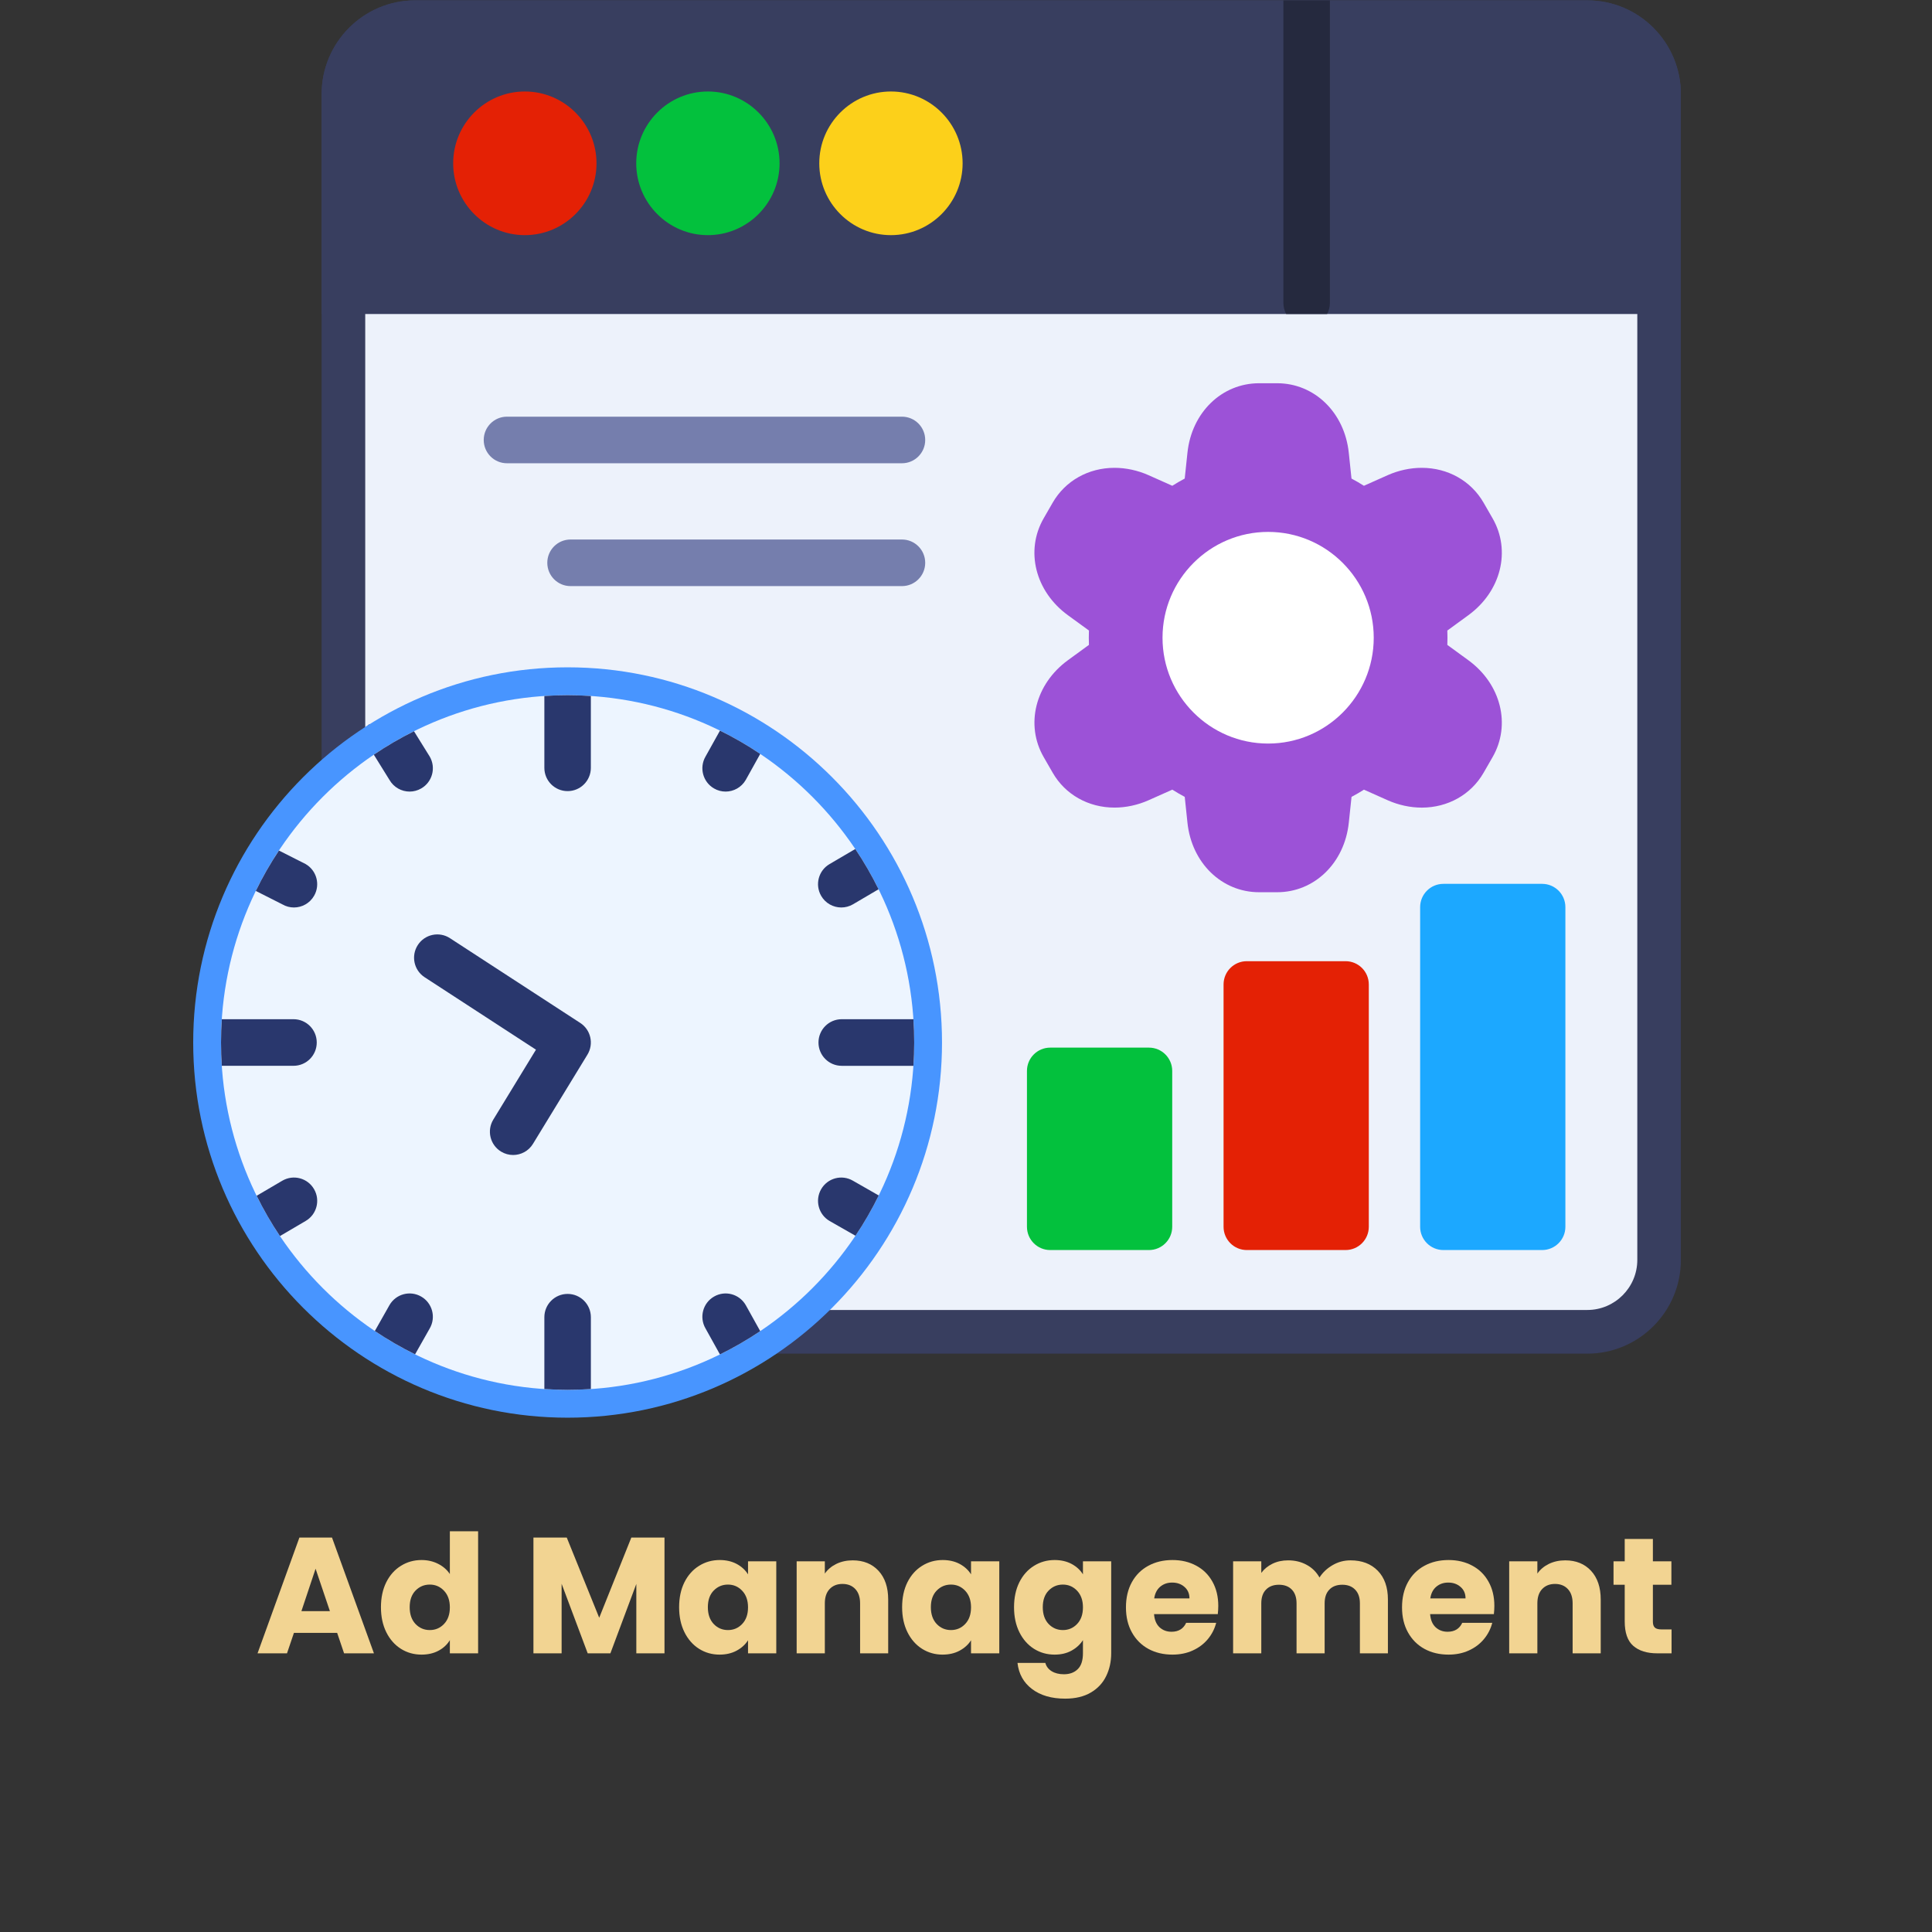 <svg xmlns="http://www.w3.org/2000/svg" xmlns:xlink="http://www.w3.org/1999/xlink" width="500" zoomAndPan="magnify" viewBox="0 0 375 375" height="500" preserveAspectRatio="xMidYMid meet" version="1.0"><rect x="0" y="0" width="375" height="375" fill="#333333" stroke="none"/><defs><g/><clipPath id="16940a66f0"><path d="M 62 0 L 326.25 0 L 326.25 263 L 62 263 Z M 62 0 " clip-rule="nonzero"/></clipPath><clipPath id="1efd9ee36e"><path d="M 62 0 L 326.25 0 L 326.25 61 L 62 61 Z M 62 0 " clip-rule="nonzero"/></clipPath><clipPath id="6ccd8b6280"><path d="M 37.5 129 L 183 129 L 183 275.25 L 37.5 275.25 Z M 37.5 129 " clip-rule="nonzero"/></clipPath></defs><g clip-path="url(#16940a66f0)"><path fill="#383e5f" d="M 308.094 262.738 L 149.387 262.738 C 146.895 262.738 144.875 260.719 144.875 258.219 C 144.875 256.004 82.305 172.129 69.789 153.051 C 69.012 153.688 68.02 154.066 66.941 154.066 C 64.445 154.066 62.426 152.043 62.426 149.543 L 62.426 18.27 C 62.426 8.23 70.574 0.066 80.59 0.066 L 308.094 0.07 C 318.109 0.07 326.258 8.234 326.258 18.27 L 326.258 244.547 C 326.258 254.578 318.109 262.742 308.094 262.742 Z M 308.094 262.738 " fill-opacity="1" fill-rule="evenodd"/></g><path fill="#edf2fb" d="M 152.371 254.266 L 308.098 254.266 C 313.438 254.266 317.801 249.902 317.801 244.547 L 317.801 18.27 C 317.801 12.914 313.445 8.547 308.098 8.547 L 80.594 8.543 C 75.246 8.543 70.891 12.91 70.891 18.27 L 70.891 141.211 L 71.707 140.543 L 76.859 148.395 C 81.375 155.273 86.32 162.047 91.125 168.73 C 98.359 178.801 105.656 188.824 112.953 198.848 C 121.859 211.082 130.793 223.297 139.621 235.586 C 142.609 239.742 145.598 243.906 148.504 248.121 C 149.766 249.953 151.367 252.043 152.371 254.262 Z M 152.371 254.266 " fill-opacity="1" fill-rule="evenodd"/><g clip-path="url(#1efd9ee36e)"><path fill="#383e5f" d="M 62.43 60.953 L 62.43 18.27 C 62.43 8.23 70.574 0.066 80.594 0.066 L 308.094 0.07 C 318.113 0.07 326.258 8.234 326.258 18.27 L 326.258 60.953 Z M 62.43 60.953 " fill-opacity="1" fill-rule="evenodd"/></g><path fill="#25293e" d="M 249.105 0.07 L 258.129 0.07 L 258.129 58.805 C 258.129 59.582 257.934 60.312 257.59 60.953 L 249.648 60.953 C 249.305 60.312 249.105 59.578 249.105 58.801 L 249.105 0.066 Z M 249.105 0.07 " fill-opacity="1" fill-rule="evenodd"/><path fill="#fcd01a" d="M 172.93 45.641 C 165.258 45.641 159.02 39.383 159.02 31.699 C 159.02 24.012 165.262 17.758 172.93 17.758 C 180.602 17.758 186.844 24.012 186.844 31.699 C 186.844 39.383 180.602 45.641 172.93 45.641 Z M 172.93 45.641 " fill-opacity="1" fill-rule="evenodd"/><path fill="#03c13d" d="M 137.402 45.641 C 129.73 45.641 123.492 39.383 123.492 31.699 C 123.492 24.012 129.73 17.758 137.402 17.758 C 145.07 17.758 151.312 24.012 151.312 31.699 C 151.312 39.383 145.07 45.641 137.402 45.641 Z M 137.402 45.641 " fill-opacity="1" fill-rule="evenodd"/><path fill="#e42105" d="M 101.871 45.641 C 94.199 45.641 87.961 39.383 87.961 31.699 C 87.961 24.012 94.199 17.758 101.871 17.758 C 109.543 17.758 115.781 24.012 115.781 31.699 C 115.785 39.383 109.543 45.641 101.871 45.641 Z M 101.871 45.641 " fill-opacity="1" fill-rule="evenodd"/><path fill="#9c52d7" d="M 247.895 173.18 L 244.391 173.18 C 237.156 173.18 231.309 167.512 230.484 159.691 L 229.957 154.672 C 229.137 154.234 228.332 153.77 227.547 153.27 L 222.941 155.324 C 220.836 156.262 218.551 156.754 216.328 156.754 C 211.254 156.754 206.773 154.23 204.332 149.996 L 202.582 146.957 C 198.965 140.676 200.945 132.766 207.285 128.145 L 211.363 125.172 C 211.328 124.242 211.328 123.312 211.363 122.383 L 207.281 119.414 C 200.938 114.793 198.957 106.883 202.578 100.602 L 204.328 97.562 C 206.766 93.332 211.25 90.805 216.324 90.805 C 218.547 90.805 220.836 91.301 222.938 92.234 L 227.543 94.289 C 228.328 93.789 229.137 93.324 229.953 92.891 L 230.484 87.871 C 231.305 80.055 237.156 74.387 244.391 74.387 L 247.891 74.387 C 255.129 74.387 260.977 80.059 261.797 87.871 L 262.324 92.891 C 263.148 93.324 263.957 93.789 264.738 94.289 L 269.344 92.234 C 271.449 91.297 273.734 90.805 275.961 90.805 C 281.031 90.805 285.516 93.332 287.957 97.562 L 289.707 100.602 C 293.324 106.879 291.348 114.793 285.004 119.414 L 280.926 122.387 C 280.961 123.316 280.961 124.246 280.926 125.176 L 285.004 128.148 C 291.344 132.77 293.324 140.68 289.707 146.961 L 287.957 150 C 285.52 154.234 281.035 156.758 275.965 156.758 C 273.738 156.758 271.449 156.262 269.348 155.328 L 264.742 153.273 C 263.957 153.773 263.152 154.238 262.332 154.672 L 261.801 159.691 C 260.98 167.508 255.129 173.18 247.895 173.18 Z M 247.895 173.18 " fill-opacity="1" fill-rule="evenodd"/><path fill="#e42105" d="M 261.172 242.633 L 242.004 242.633 C 239.512 242.633 237.492 240.613 237.492 238.113 L 237.492 191.086 C 237.492 188.586 239.512 186.566 242.004 186.566 L 261.172 186.566 C 263.664 186.566 265.684 188.586 265.684 191.086 L 265.684 238.113 C 265.684 240.613 263.664 242.633 261.172 242.633 Z M 261.172 242.633 " fill-opacity="1" fill-rule="evenodd"/><path fill="#1ca8ff" d="M 299.324 242.633 L 280.16 242.633 C 277.668 242.633 275.648 240.613 275.648 238.113 L 275.648 176.078 C 275.648 173.582 277.668 171.555 280.16 171.555 L 299.324 171.555 C 301.82 171.555 303.84 173.578 303.84 176.078 L 303.84 238.117 C 303.84 240.613 301.816 242.633 299.324 242.633 Z M 299.324 242.633 " fill-opacity="1" fill-rule="evenodd"/><path fill="#03c13d" d="M 223.012 242.633 L 203.844 242.633 C 201.352 242.633 199.332 240.613 199.332 238.113 L 199.332 207.867 C 199.332 205.367 201.352 203.344 203.844 203.344 L 223.012 203.344 C 225.504 203.344 227.527 205.367 227.527 207.867 L 227.527 238.113 C 227.527 240.609 225.508 242.633 223.012 242.633 Z M 223.012 242.633 " fill-opacity="1" fill-rule="evenodd"/><path fill="#757ead" d="M 175.07 89.918 L 98.402 89.918 C 95.91 89.918 93.891 87.898 93.891 85.398 C 93.891 82.898 95.91 80.875 98.402 80.875 L 175.07 80.875 C 177.562 80.875 179.582 82.898 179.582 85.398 C 179.582 87.895 177.562 89.918 175.07 89.918 Z M 175.07 89.918 " fill-opacity="1" fill-rule="evenodd"/><path fill="#757ead" d="M 175.07 113.762 L 110.742 113.762 C 108.246 113.762 106.23 111.738 106.23 109.238 C 106.23 106.742 108.246 104.719 110.742 104.719 L 175.07 104.719 C 177.562 104.719 179.582 106.742 179.582 109.238 C 179.582 111.738 177.562 113.762 175.07 113.762 Z M 175.07 113.762 " fill-opacity="1" fill-rule="evenodd"/><path fill="#ffffff" d="M 246.145 144.324 C 234.844 144.324 225.645 135.109 225.645 123.785 C 225.645 112.461 234.844 103.242 246.145 103.242 C 257.449 103.242 266.641 112.457 266.641 123.785 C 266.641 135.113 257.445 144.324 246.145 144.324 Z M 246.145 144.324 " fill-opacity="1" fill-rule="evenodd"/><g clip-path="url(#6ccd8b6280)"><path fill="#4895ff" d="M 110.172 275.172 C 70.102 275.172 37.5 242.504 37.5 202.352 C 37.5 162.195 70.102 129.527 110.172 129.527 C 150.238 129.527 182.844 162.195 182.844 202.352 C 182.844 242.504 150.242 275.172 110.172 275.172 Z M 110.172 275.172 " fill-opacity="1" fill-rule="evenodd"/></g><path fill="#edf5ff" d="M 110.172 269.766 C 73.078 269.766 42.898 239.523 42.898 202.352 C 42.898 165.176 73.078 134.938 110.168 134.938 C 147.262 134.938 177.445 165.176 177.445 202.352 C 177.445 239.523 147.266 269.766 110.172 269.766 Z M 110.172 269.766 " fill-opacity="1" fill-rule="evenodd"/><path fill="#29376d" d="M 110.172 269.766 C 108.656 269.766 107.152 269.707 105.66 269.609 L 105.66 255.668 C 105.66 253.172 107.68 251.148 110.172 251.148 C 112.668 251.148 114.688 253.172 114.688 255.668 L 114.688 269.609 C 113.195 269.711 111.691 269.766 110.172 269.766 Z M 80.566 262.875 C 77.855 261.535 75.246 260.023 72.754 258.348 L 75.598 253.32 C 76.844 251.156 79.602 250.414 81.762 251.668 C 83.918 252.914 84.66 255.68 83.414 257.84 Z M 54.34 239.918 C 52.664 237.426 51.152 234.812 49.816 232.098 L 54.801 229.172 C 56.957 227.918 59.719 228.656 60.965 230.824 C 62.211 232.984 61.473 235.754 59.312 236.996 Z M 43.055 206.871 C 42.953 205.379 42.902 203.871 42.902 202.352 C 42.902 200.832 42.957 199.324 43.055 197.828 L 56.969 197.828 C 59.465 197.828 61.48 199.852 61.48 202.352 C 61.48 204.848 59.465 206.871 56.969 206.871 Z M 49.652 172.93 C 50.977 170.207 52.477 167.594 54.141 165.09 L 59.312 167.707 C 61.469 168.953 62.211 171.719 60.961 173.879 C 60.125 175.332 58.609 176.141 57.051 176.141 C 56.285 176.141 55.508 175.945 54.797 175.531 Z M 72.559 146.484 C 75.043 144.801 77.648 143.281 80.355 141.934 L 83.414 146.859 C 84.66 149.023 83.922 151.789 81.762 153.035 C 81.055 153.445 80.277 153.645 79.508 153.645 C 77.949 153.645 76.434 152.832 75.598 151.383 Z M 105.664 135.094 C 107.152 134.992 108.656 134.938 110.172 134.938 C 111.688 134.938 113.191 134.992 114.684 135.094 L 114.684 149.035 C 114.684 151.535 112.664 153.555 110.172 153.555 C 107.68 153.555 105.66 151.535 105.66 149.035 L 105.66 135.094 Z M 139.746 141.812 C 142.457 143.145 145.066 144.66 147.559 146.336 L 144.75 151.383 C 143.914 152.832 142.395 153.645 140.84 153.645 C 140.07 153.645 139.297 153.449 138.586 153.035 C 136.43 151.789 135.691 149.02 136.934 146.859 Z M 166.008 164.789 C 167.684 167.281 169.195 169.895 170.531 172.605 L 165.547 175.535 C 164.84 175.945 164.062 176.141 163.297 176.141 C 161.734 176.141 160.219 175.332 159.383 173.879 C 158.137 171.719 158.875 168.953 161.035 167.707 Z M 177.293 197.828 C 177.395 199.324 177.445 200.832 177.445 202.352 C 177.445 203.871 177.391 205.379 177.293 206.875 L 163.379 206.875 C 160.883 206.875 158.867 204.852 158.867 202.352 C 158.867 199.852 160.883 197.828 163.379 197.828 Z M 170.562 232.039 C 169.23 234.754 167.719 237.367 166.047 239.859 L 161.035 237 C 158.879 235.754 158.137 232.984 159.383 230.824 C 160.629 228.66 163.387 227.918 165.547 229.172 Z M 147.559 258.371 C 145.066 260.047 142.453 261.559 139.742 262.895 L 136.934 257.84 C 135.691 255.68 136.426 252.91 138.586 251.668 C 140.742 250.414 143.504 251.156 144.75 253.32 Z M 147.559 258.371 " fill-opacity="1" fill-rule="evenodd"/><path fill="#29376d" d="M 99.598 224.184 C 98.793 224.184 97.98 223.969 97.246 223.52 C 95.121 222.215 94.453 219.434 95.754 217.305 L 104.031 203.742 L 82.426 189.684 C 80.332 188.324 79.742 185.523 81.098 183.43 C 82.453 181.336 85.25 180.734 87.34 182.102 L 112.629 198.555 C 114.68 199.887 115.297 202.617 114.02 204.707 L 103.449 222.023 C 102.602 223.414 101.117 224.184 99.598 224.184 Z M 99.598 224.184 " fill-opacity="1" fill-rule="evenodd"/><g fill="#f2d492" fill-opacity="1"><g transform="translate(49.473, 320.91)"><g><path d="M 15.969 -3.969 L 7.578 -3.969 L 6.234 0 L 0.516 0 L 8.641 -22.469 L 14.969 -22.469 L 23.109 0 L 17.312 0 Z M 14.562 -8.188 L 11.781 -16.422 L 9.031 -8.188 Z M 14.562 -8.188 "/></g></g></g><g fill="#f2d492" fill-opacity="1"><g transform="translate(73.051, 320.91)"><g><path d="M 0.891 -8.953 C 0.891 -10.797 1.234 -12.41 1.922 -13.797 C 2.617 -15.18 3.566 -16.242 4.766 -16.984 C 5.961 -17.734 7.297 -18.109 8.766 -18.109 C 9.941 -18.109 11.016 -17.863 11.984 -17.375 C 12.953 -16.883 13.711 -16.223 14.266 -15.391 L 14.266 -23.688 L 19.75 -23.688 L 19.75 0 L 14.266 0 L 14.266 -2.562 C 13.754 -1.707 13.023 -1.023 12.078 -0.516 C 11.129 -0.004 10.023 0.25 8.766 0.25 C 7.297 0.25 5.961 -0.125 4.766 -0.875 C 3.566 -1.633 2.617 -2.711 1.922 -4.109 C 1.234 -5.504 0.891 -7.117 0.891 -8.953 Z M 14.266 -8.922 C 14.266 -10.285 13.883 -11.363 13.125 -12.156 C 12.375 -12.945 11.457 -13.344 10.375 -13.344 C 9.281 -13.344 8.352 -12.953 7.594 -12.172 C 6.844 -11.398 6.469 -10.328 6.469 -8.953 C 6.469 -7.586 6.844 -6.504 7.594 -5.703 C 8.352 -4.91 9.281 -4.516 10.375 -4.516 C 11.457 -4.516 12.375 -4.906 13.125 -5.688 C 13.883 -6.477 14.266 -7.555 14.266 -8.922 Z M 14.266 -8.922 "/></g></g></g><g fill="#f2d492" fill-opacity="1"><g transform="translate(94.774, 320.91)"><g/></g></g><g fill="#f2d492" fill-opacity="1"><g transform="translate(101.556, 320.91)"><g><path d="M 27.422 -22.469 L 27.422 0 L 21.953 0 L 21.953 -13.469 L 16.922 0 L 12.516 0 L 7.453 -13.5 L 7.453 0 L 1.984 0 L 1.984 -22.469 L 8.453 -22.469 L 14.75 -6.906 L 20.984 -22.469 Z M 27.422 -22.469 "/></g></g></g><g fill="#f2d492" fill-opacity="1"><g transform="translate(130.925, 320.91)"><g><path d="M 0.891 -8.953 C 0.891 -10.797 1.234 -12.41 1.922 -13.797 C 2.617 -15.18 3.566 -16.242 4.766 -16.984 C 5.961 -17.734 7.297 -18.109 8.766 -18.109 C 10.023 -18.109 11.129 -17.852 12.078 -17.344 C 13.023 -16.832 13.754 -16.16 14.266 -15.328 L 14.266 -17.859 L 19.75 -17.859 L 19.75 0 L 14.266 0 L 14.266 -2.531 C 13.734 -1.695 12.992 -1.023 12.047 -0.516 C 11.098 -0.004 9.992 0.25 8.734 0.25 C 7.285 0.25 5.961 -0.125 4.766 -0.875 C 3.566 -1.633 2.617 -2.711 1.922 -4.109 C 1.234 -5.504 0.891 -7.117 0.891 -8.953 Z M 14.266 -8.922 C 14.266 -10.285 13.883 -11.363 13.125 -12.156 C 12.375 -12.945 11.457 -13.344 10.375 -13.344 C 9.281 -13.344 8.352 -12.953 7.594 -12.172 C 6.844 -11.398 6.469 -10.328 6.469 -8.953 C 6.469 -7.586 6.844 -6.504 7.594 -5.703 C 8.352 -4.91 9.281 -4.516 10.375 -4.516 C 11.457 -4.516 12.375 -4.906 13.125 -5.688 C 13.883 -6.477 14.266 -7.555 14.266 -8.922 Z M 14.266 -8.922 "/></g></g></g><g fill="#f2d492" fill-opacity="1"><g transform="translate(152.647, 320.91)"><g><path d="M 12.859 -18.047 C 14.953 -18.047 16.625 -17.367 17.875 -16.016 C 19.125 -14.66 19.75 -12.801 19.75 -10.438 L 19.75 0 L 14.297 0 L 14.297 -9.703 C 14.297 -10.891 13.988 -11.812 13.375 -12.469 C 12.758 -13.133 11.926 -13.469 10.875 -13.469 C 9.832 -13.469 9 -13.133 8.375 -12.469 C 7.758 -11.812 7.453 -10.891 7.453 -9.703 L 7.453 0 L 1.984 0 L 1.984 -17.859 L 7.453 -17.859 L 7.453 -15.484 C 8.004 -16.273 8.75 -16.898 9.688 -17.359 C 10.633 -17.816 11.691 -18.047 12.859 -18.047 Z M 12.859 -18.047 "/></g></g></g><g fill="#f2d492" fill-opacity="1"><g transform="translate(174.21, 320.91)"><g><path d="M 0.891 -8.953 C 0.891 -10.797 1.234 -12.41 1.922 -13.797 C 2.617 -15.18 3.566 -16.242 4.766 -16.984 C 5.961 -17.734 7.297 -18.109 8.766 -18.109 C 10.023 -18.109 11.129 -17.852 12.078 -17.344 C 13.023 -16.832 13.754 -16.16 14.266 -15.328 L 14.266 -17.859 L 19.75 -17.859 L 19.75 0 L 14.266 0 L 14.266 -2.531 C 13.734 -1.695 12.992 -1.023 12.047 -0.516 C 11.098 -0.004 9.992 0.25 8.734 0.25 C 7.285 0.25 5.961 -0.125 4.766 -0.875 C 3.566 -1.633 2.617 -2.711 1.922 -4.109 C 1.234 -5.504 0.891 -7.117 0.891 -8.953 Z M 14.266 -8.922 C 14.266 -10.285 13.883 -11.363 13.125 -12.156 C 12.375 -12.945 11.457 -13.344 10.375 -13.344 C 9.281 -13.344 8.352 -12.953 7.594 -12.172 C 6.844 -11.398 6.469 -10.328 6.469 -8.953 C 6.469 -7.586 6.844 -6.504 7.594 -5.703 C 8.352 -4.91 9.281 -4.516 10.375 -4.516 C 11.457 -4.516 12.375 -4.906 13.125 -5.688 C 13.883 -6.477 14.266 -7.555 14.266 -8.922 Z M 14.266 -8.922 "/></g></g></g><g fill="#f2d492" fill-opacity="1"><g transform="translate(195.933, 320.91)"><g><path d="M 8.766 -18.109 C 10.023 -18.109 11.129 -17.852 12.078 -17.344 C 13.023 -16.832 13.754 -16.16 14.266 -15.328 L 14.266 -17.859 L 19.75 -17.859 L 19.75 -0.031 C 19.75 1.613 19.422 3.102 18.766 4.438 C 18.117 5.77 17.129 6.828 15.797 7.609 C 14.461 8.398 12.801 8.797 10.812 8.797 C 8.164 8.797 6.02 8.172 4.375 6.922 C 2.738 5.68 1.801 3.992 1.562 1.859 L 6.969 1.859 C 7.145 2.535 7.551 3.07 8.188 3.469 C 8.832 3.863 9.625 4.062 10.562 4.062 C 11.688 4.062 12.582 3.734 13.25 3.078 C 13.926 2.43 14.266 1.395 14.266 -0.031 L 14.266 -2.562 C 13.734 -1.727 13 -1.051 12.062 -0.531 C 11.125 -0.008 10.023 0.25 8.766 0.25 C 7.297 0.25 5.961 -0.125 4.766 -0.875 C 3.566 -1.633 2.617 -2.711 1.922 -4.109 C 1.234 -5.504 0.891 -7.117 0.891 -8.953 C 0.891 -10.797 1.234 -12.41 1.922 -13.797 C 2.617 -15.18 3.566 -16.242 4.766 -16.984 C 5.961 -17.734 7.297 -18.109 8.766 -18.109 Z M 14.266 -8.922 C 14.266 -10.285 13.883 -11.363 13.125 -12.156 C 12.375 -12.945 11.457 -13.344 10.375 -13.344 C 9.281 -13.344 8.352 -12.953 7.594 -12.172 C 6.844 -11.398 6.469 -10.328 6.469 -8.953 C 6.469 -7.586 6.844 -6.504 7.594 -5.703 C 8.352 -4.91 9.281 -4.516 10.375 -4.516 C 11.457 -4.516 12.375 -4.906 13.125 -5.688 C 13.883 -6.477 14.266 -7.555 14.266 -8.922 Z M 14.266 -8.922 "/></g></g></g><g fill="#f2d492" fill-opacity="1"><g transform="translate(217.655, 320.91)"><g><path d="M 18.812 -9.219 C 18.812 -8.707 18.781 -8.172 18.719 -7.609 L 6.344 -7.609 C 6.426 -6.504 6.781 -5.656 7.406 -5.062 C 8.039 -4.477 8.816 -4.188 9.734 -4.188 C 11.098 -4.188 12.047 -4.766 12.578 -5.922 L 18.406 -5.922 C 18.102 -4.742 17.562 -3.688 16.781 -2.75 C 16 -1.812 15.02 -1.078 13.844 -0.547 C 12.676 -0.016 11.367 0.25 9.922 0.25 C 8.172 0.25 6.613 -0.117 5.25 -0.859 C 3.883 -1.609 2.816 -2.676 2.047 -4.062 C 1.273 -5.445 0.891 -7.066 0.891 -8.922 C 0.891 -10.785 1.27 -12.41 2.031 -13.797 C 2.789 -15.18 3.852 -16.242 5.219 -16.984 C 6.582 -17.734 8.148 -18.109 9.922 -18.109 C 11.648 -18.109 13.188 -17.742 14.531 -17.016 C 15.875 -16.297 16.922 -15.266 17.672 -13.922 C 18.43 -12.578 18.812 -11.008 18.812 -9.219 Z M 13.219 -10.656 C 13.219 -11.594 12.895 -12.336 12.25 -12.891 C 11.613 -13.453 10.816 -13.734 9.859 -13.734 C 8.941 -13.734 8.164 -13.461 7.531 -12.922 C 6.906 -12.391 6.52 -11.633 6.375 -10.656 Z M 13.219 -10.656 "/></g></g></g><g fill="#f2d492" fill-opacity="1"><g transform="translate(237.362, 320.91)"><g><path d="M 24.766 -18.047 C 26.984 -18.047 28.75 -17.375 30.062 -16.031 C 31.375 -14.688 32.031 -12.82 32.031 -10.438 L 32.031 0 L 26.594 0 L 26.594 -9.703 C 26.594 -10.848 26.285 -11.734 25.672 -12.359 C 25.066 -12.992 24.234 -13.312 23.172 -13.312 C 22.098 -13.312 21.258 -12.992 20.656 -12.359 C 20.051 -11.734 19.75 -10.848 19.75 -9.703 L 19.75 0 L 14.297 0 L 14.297 -9.703 C 14.297 -10.848 13.992 -11.734 13.391 -12.359 C 12.785 -12.992 11.945 -13.312 10.875 -13.312 C 9.812 -13.312 8.973 -12.992 8.359 -12.359 C 7.754 -11.734 7.453 -10.848 7.453 -9.703 L 7.453 0 L 1.984 0 L 1.984 -17.859 L 7.453 -17.859 L 7.453 -15.609 C 8.004 -16.359 8.727 -16.953 9.625 -17.391 C 10.52 -17.828 11.535 -18.047 12.672 -18.047 C 14.016 -18.047 15.211 -17.754 16.266 -17.172 C 17.328 -16.598 18.156 -15.781 18.75 -14.719 C 19.375 -15.695 20.219 -16.492 21.281 -17.109 C 22.344 -17.734 23.504 -18.047 24.766 -18.047 Z M 24.766 -18.047 "/></g></g></g><g fill="#f2d492" fill-opacity="1"><g transform="translate(271.242, 320.91)"><g><path d="M 18.812 -9.219 C 18.812 -8.707 18.781 -8.172 18.719 -7.609 L 6.344 -7.609 C 6.426 -6.504 6.781 -5.656 7.406 -5.062 C 8.039 -4.477 8.816 -4.188 9.734 -4.188 C 11.098 -4.188 12.047 -4.766 12.578 -5.922 L 18.406 -5.922 C 18.102 -4.742 17.562 -3.688 16.781 -2.75 C 16 -1.812 15.02 -1.078 13.844 -0.547 C 12.676 -0.016 11.367 0.25 9.922 0.25 C 8.172 0.25 6.613 -0.117 5.25 -0.859 C 3.883 -1.609 2.816 -2.676 2.047 -4.062 C 1.273 -5.445 0.891 -7.066 0.891 -8.922 C 0.891 -10.785 1.27 -12.41 2.031 -13.797 C 2.789 -15.18 3.852 -16.242 5.219 -16.984 C 6.582 -17.734 8.148 -18.109 9.922 -18.109 C 11.648 -18.109 13.188 -17.742 14.531 -17.016 C 15.875 -16.297 16.922 -15.266 17.672 -13.922 C 18.43 -12.578 18.812 -11.008 18.812 -9.219 Z M 13.219 -10.656 C 13.219 -11.594 12.895 -12.336 12.25 -12.891 C 11.613 -13.453 10.816 -13.734 9.859 -13.734 C 8.941 -13.734 8.164 -13.461 7.531 -12.922 C 6.906 -12.391 6.52 -11.633 6.375 -10.656 Z M 13.219 -10.656 "/></g></g></g><g fill="#f2d492" fill-opacity="1"><g transform="translate(290.949, 320.91)"><g><path d="M 12.859 -18.047 C 14.953 -18.047 16.625 -17.367 17.875 -16.016 C 19.125 -14.66 19.75 -12.801 19.75 -10.438 L 19.75 0 L 14.297 0 L 14.297 -9.703 C 14.297 -10.891 13.988 -11.812 13.375 -12.469 C 12.758 -13.133 11.926 -13.469 10.875 -13.469 C 9.832 -13.469 9 -13.133 8.375 -12.469 C 7.758 -11.812 7.453 -10.891 7.453 -9.703 L 7.453 0 L 1.984 0 L 1.984 -17.859 L 7.453 -17.859 L 7.453 -15.484 C 8.004 -16.273 8.75 -16.898 9.688 -17.359 C 10.633 -17.816 11.691 -18.047 12.859 -18.047 Z M 12.859 -18.047 "/></g></g></g><g fill="#f2d492" fill-opacity="1"><g transform="translate(312.512, 320.91)"><g><path d="M 11.938 -4.641 L 11.938 0 L 9.156 0 C 7.164 0 5.613 -0.484 4.5 -1.453 C 3.395 -2.422 2.844 -4.004 2.844 -6.203 L 2.844 -13.312 L 0.672 -13.312 L 0.672 -17.859 L 2.844 -17.859 L 2.844 -22.203 L 8.312 -22.203 L 8.312 -17.859 L 11.906 -17.859 L 11.906 -13.312 L 8.312 -13.312 L 8.312 -6.141 C 8.312 -5.609 8.441 -5.223 8.703 -4.984 C 8.961 -4.754 9.391 -4.641 9.984 -4.641 Z M 11.938 -4.641 "/></g></g></g></svg>